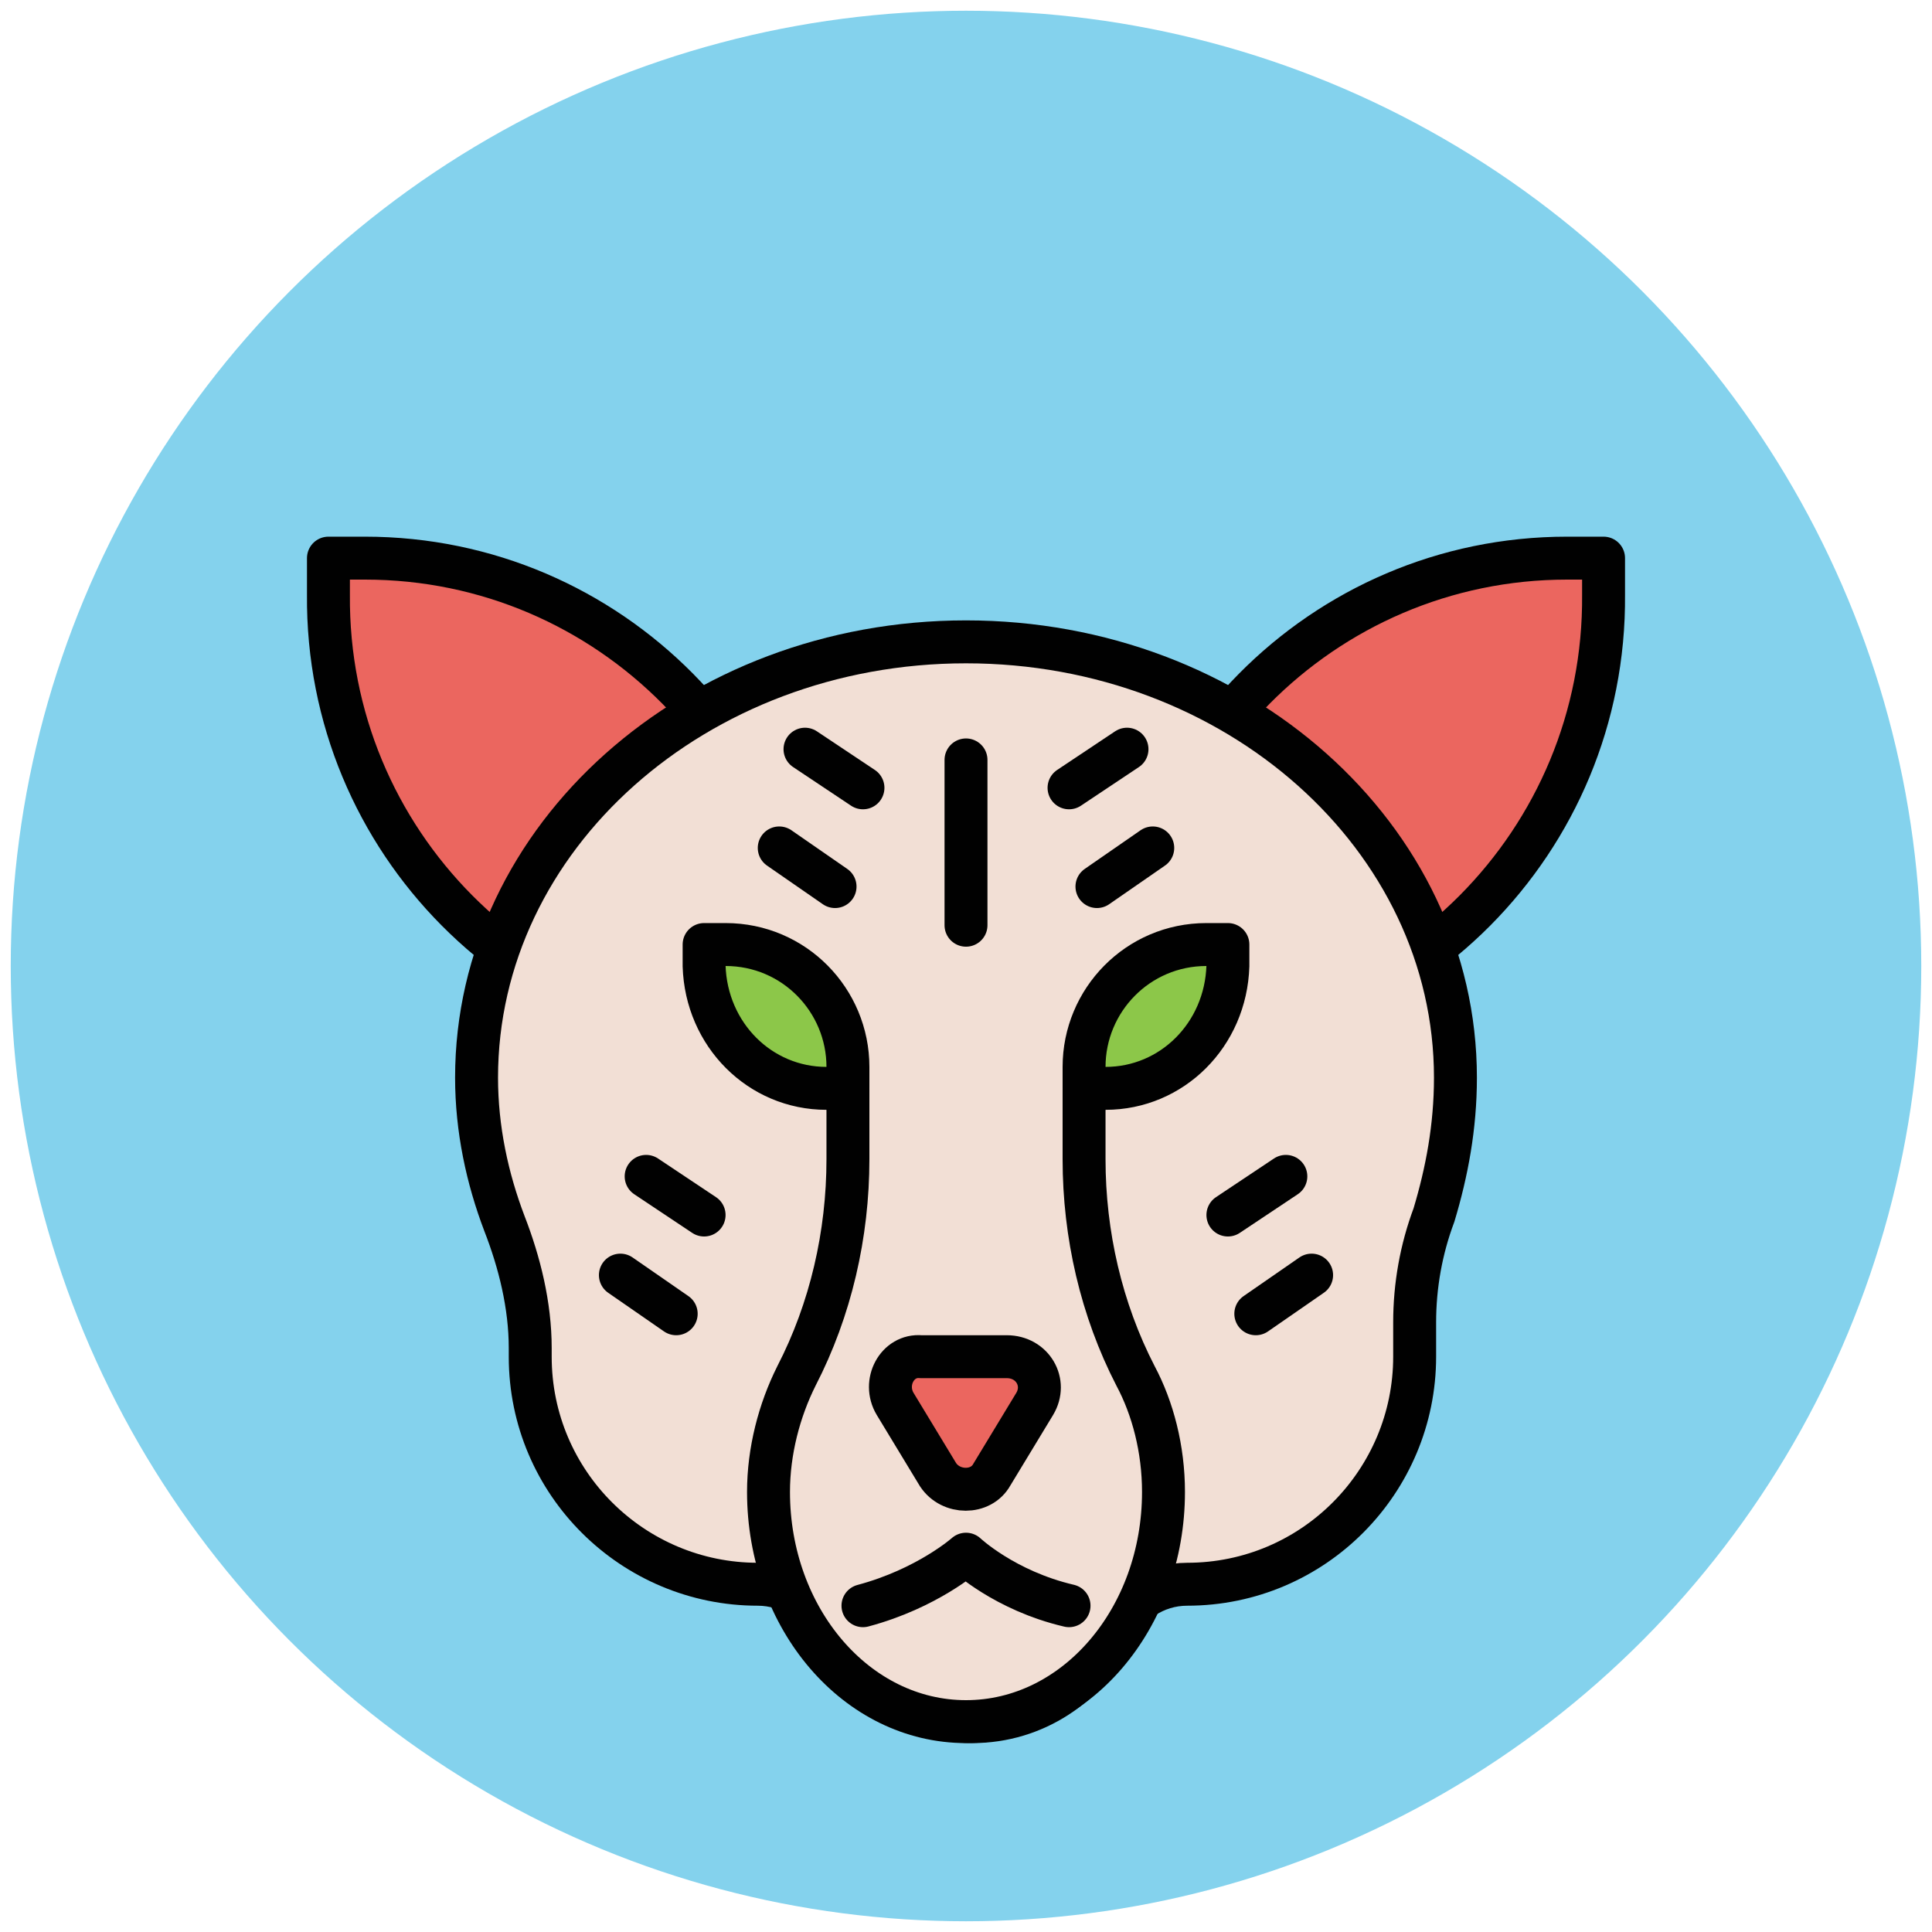 <?xml version="1.0" encoding="utf-8"?>
<!-- Generator: Adobe Illustrator 18.0.0, SVG Export Plug-In . SVG Version: 6.00 Build 0)  -->
<!DOCTYPE svg PUBLIC "-//W3C//DTD SVG 1.1//EN" "http://www.w3.org/Graphics/SVG/1.1/DTD/svg11.dtd">
<svg version="1.1" id="Layer_1" xmlns="http://www.w3.org/2000/svg" xmlns:xlink="http://www.w3.org/1999/xlink" x="0px" y="0px"
	 viewBox="0 0 90 90" enable-background="new 0 0 90 90" xml:space="preserve">
<g>
	<circle fill="#84D2ED" cx="45" cy="45" r="44.5"/>
	<g>
		
			<path fill="#EB665F" stroke="#010101" stroke-width="2" stroke-linecap="round" stroke-linejoin="round" stroke-miterlimit="10" d="
			M54.1,48.5h-1.7v-1.7C52.4,35.3,61.6,26,73,26h1.7v1.7C74.8,39.2,65.5,48.5,54.1,48.5z"/>
		
			<path fill="#EB665F" stroke="#010101" stroke-width="2" stroke-linecap="round" stroke-linejoin="round" stroke-miterlimit="10" d="
			M35.9,48.5h1.7v-1.7C37.6,35.3,28.4,26,17,26h-1.7v1.7C15.2,39.2,24.5,48.5,35.9,48.5z"/>
	</g>
	
		<path fill="#F2DFD5" stroke="#010101" stroke-width="2" stroke-linecap="round" stroke-linejoin="round" stroke-miterlimit="10" d="
		M67.8,50.2C67.8,39,57.6,29.9,45,29.9c-12.6,0-22.8,9.1-22.8,20.3c0,2.4,0.5,4.7,1.3,6.8c0.7,1.8,1.2,3.8,1.2,5.8v0.4
		c0,5.9,4.8,10.6,10.6,10.6l0,0c1.5,0,2.8,0.9,3.4,2.2c1.2,2.5,3.7,4.2,6.6,4.2c2.9,0,5.4-1.7,6.6-4.2c0.6-1.3,1.9-2.2,3.4-2.2h0
		c5.9,0,10.6-4.8,10.6-10.6v-1.6c0-1.7,0.3-3.4,0.9-5C67.4,54.6,67.8,52.5,67.8,50.2z"/>
	<g>
		
			<path fill="#8CC749" stroke="#010101" stroke-width="2" stroke-linecap="round" stroke-linejoin="round" stroke-miterlimit="10" d="
			M51.5,50.7h-1v-1c0-3.1,2.5-5.7,5.7-5.7h1v1C57.1,48.2,54.6,50.7,51.5,50.7z"/>
		
			<path fill="#8CC749" stroke="#010101" stroke-width="2" stroke-linecap="round" stroke-linejoin="round" stroke-miterlimit="10" d="
			M38.5,50.7h1v-1c0-3.1-2.5-5.7-5.7-5.7h-1v1C32.9,48.2,35.4,50.7,38.5,50.7z"/>
	</g>
	
		<path fill="#F2DFD5" stroke="#010101" stroke-width="2" stroke-linecap="round" stroke-linejoin="round" stroke-miterlimit="10" d="
		M39.5,50.7V54c0,3.5-0.8,7-2.4,10.1c-0.8,1.6-1.3,3.5-1.3,5.4c0,5.9,4.1,10.7,9.2,10.7c5.1,0,9.2-4.8,9.2-10.7c0-2-0.5-3.9-1.3-5.4
		c-1.6-3.1-2.4-6.6-2.4-10.1v-3.3"/>
	
		<path fill="#EB665F" stroke="#010101" stroke-width="2" stroke-linecap="round" stroke-linejoin="round" stroke-miterlimit="10" d="
		M41.7,65.4l2,3.3c0.6,0.9,2,0.9,2.5,0l2-3.3c0.6-1-0.1-2.2-1.3-2.2h-4C41.8,63.1,41.1,64.4,41.7,65.4z"/>
	<path fill="none" stroke="#010101" stroke-width="2" stroke-linecap="round" stroke-linejoin="round" stroke-miterlimit="10" d="
		M40.2,74.8c3-0.8,4.8-2.4,4.8-2.4s1.8,1.7,4.8,2.4"/>
	
		<line fill="#EB665F" stroke="#010101" stroke-width="2" stroke-linecap="round" stroke-linejoin="round" stroke-miterlimit="10" x1="45" y1="43.1" x2="45" y2="35.4"/>
	<g>
		<g>
			
				<line fill="#EB665F" stroke="#010101" stroke-width="2" stroke-linecap="round" stroke-linejoin="round" stroke-miterlimit="10" x1="49.8" y1="36.7" x2="52.5" y2="34.9"/>
			
				<line fill="#EB665F" stroke="#010101" stroke-width="2" stroke-linecap="round" stroke-linejoin="round" stroke-miterlimit="10" x1="51.1" y1="41.3" x2="53.7" y2="39.5"/>
		</g>
		<g>
			
				<line fill="#EB665F" stroke="#010101" stroke-width="2" stroke-linecap="round" stroke-linejoin="round" stroke-miterlimit="10" x1="40.2" y1="36.7" x2="37.5" y2="34.9"/>
			
				<line fill="#EB665F" stroke="#010101" stroke-width="2" stroke-linecap="round" stroke-linejoin="round" stroke-miterlimit="10" x1="38.9" y1="41.3" x2="36.3" y2="39.5"/>
		</g>
	</g>
	<g>
		<g>
			
				<line fill="#EB665F" stroke="#010101" stroke-width="2" stroke-linecap="round" stroke-linejoin="round" stroke-miterlimit="10" x1="57.2" y1="56.6" x2="59.9" y2="54.8"/>
			
				<line fill="#EB665F" stroke="#010101" stroke-width="2" stroke-linecap="round" stroke-linejoin="round" stroke-miterlimit="10" x1="58.5" y1="61.2" x2="61.1" y2="59.4"/>
		</g>
		<g>
			
				<line fill="#EB665F" stroke="#010101" stroke-width="2" stroke-linecap="round" stroke-linejoin="round" stroke-miterlimit="10" x1="32.8" y1="56.6" x2="30.1" y2="54.8"/>
			
				<line fill="#EB665F" stroke="#010101" stroke-width="2" stroke-linecap="round" stroke-linejoin="round" stroke-miterlimit="10" x1="31.5" y1="61.2" x2="28.9" y2="59.4"/>
		</g>
	</g>
</g>
</svg>
